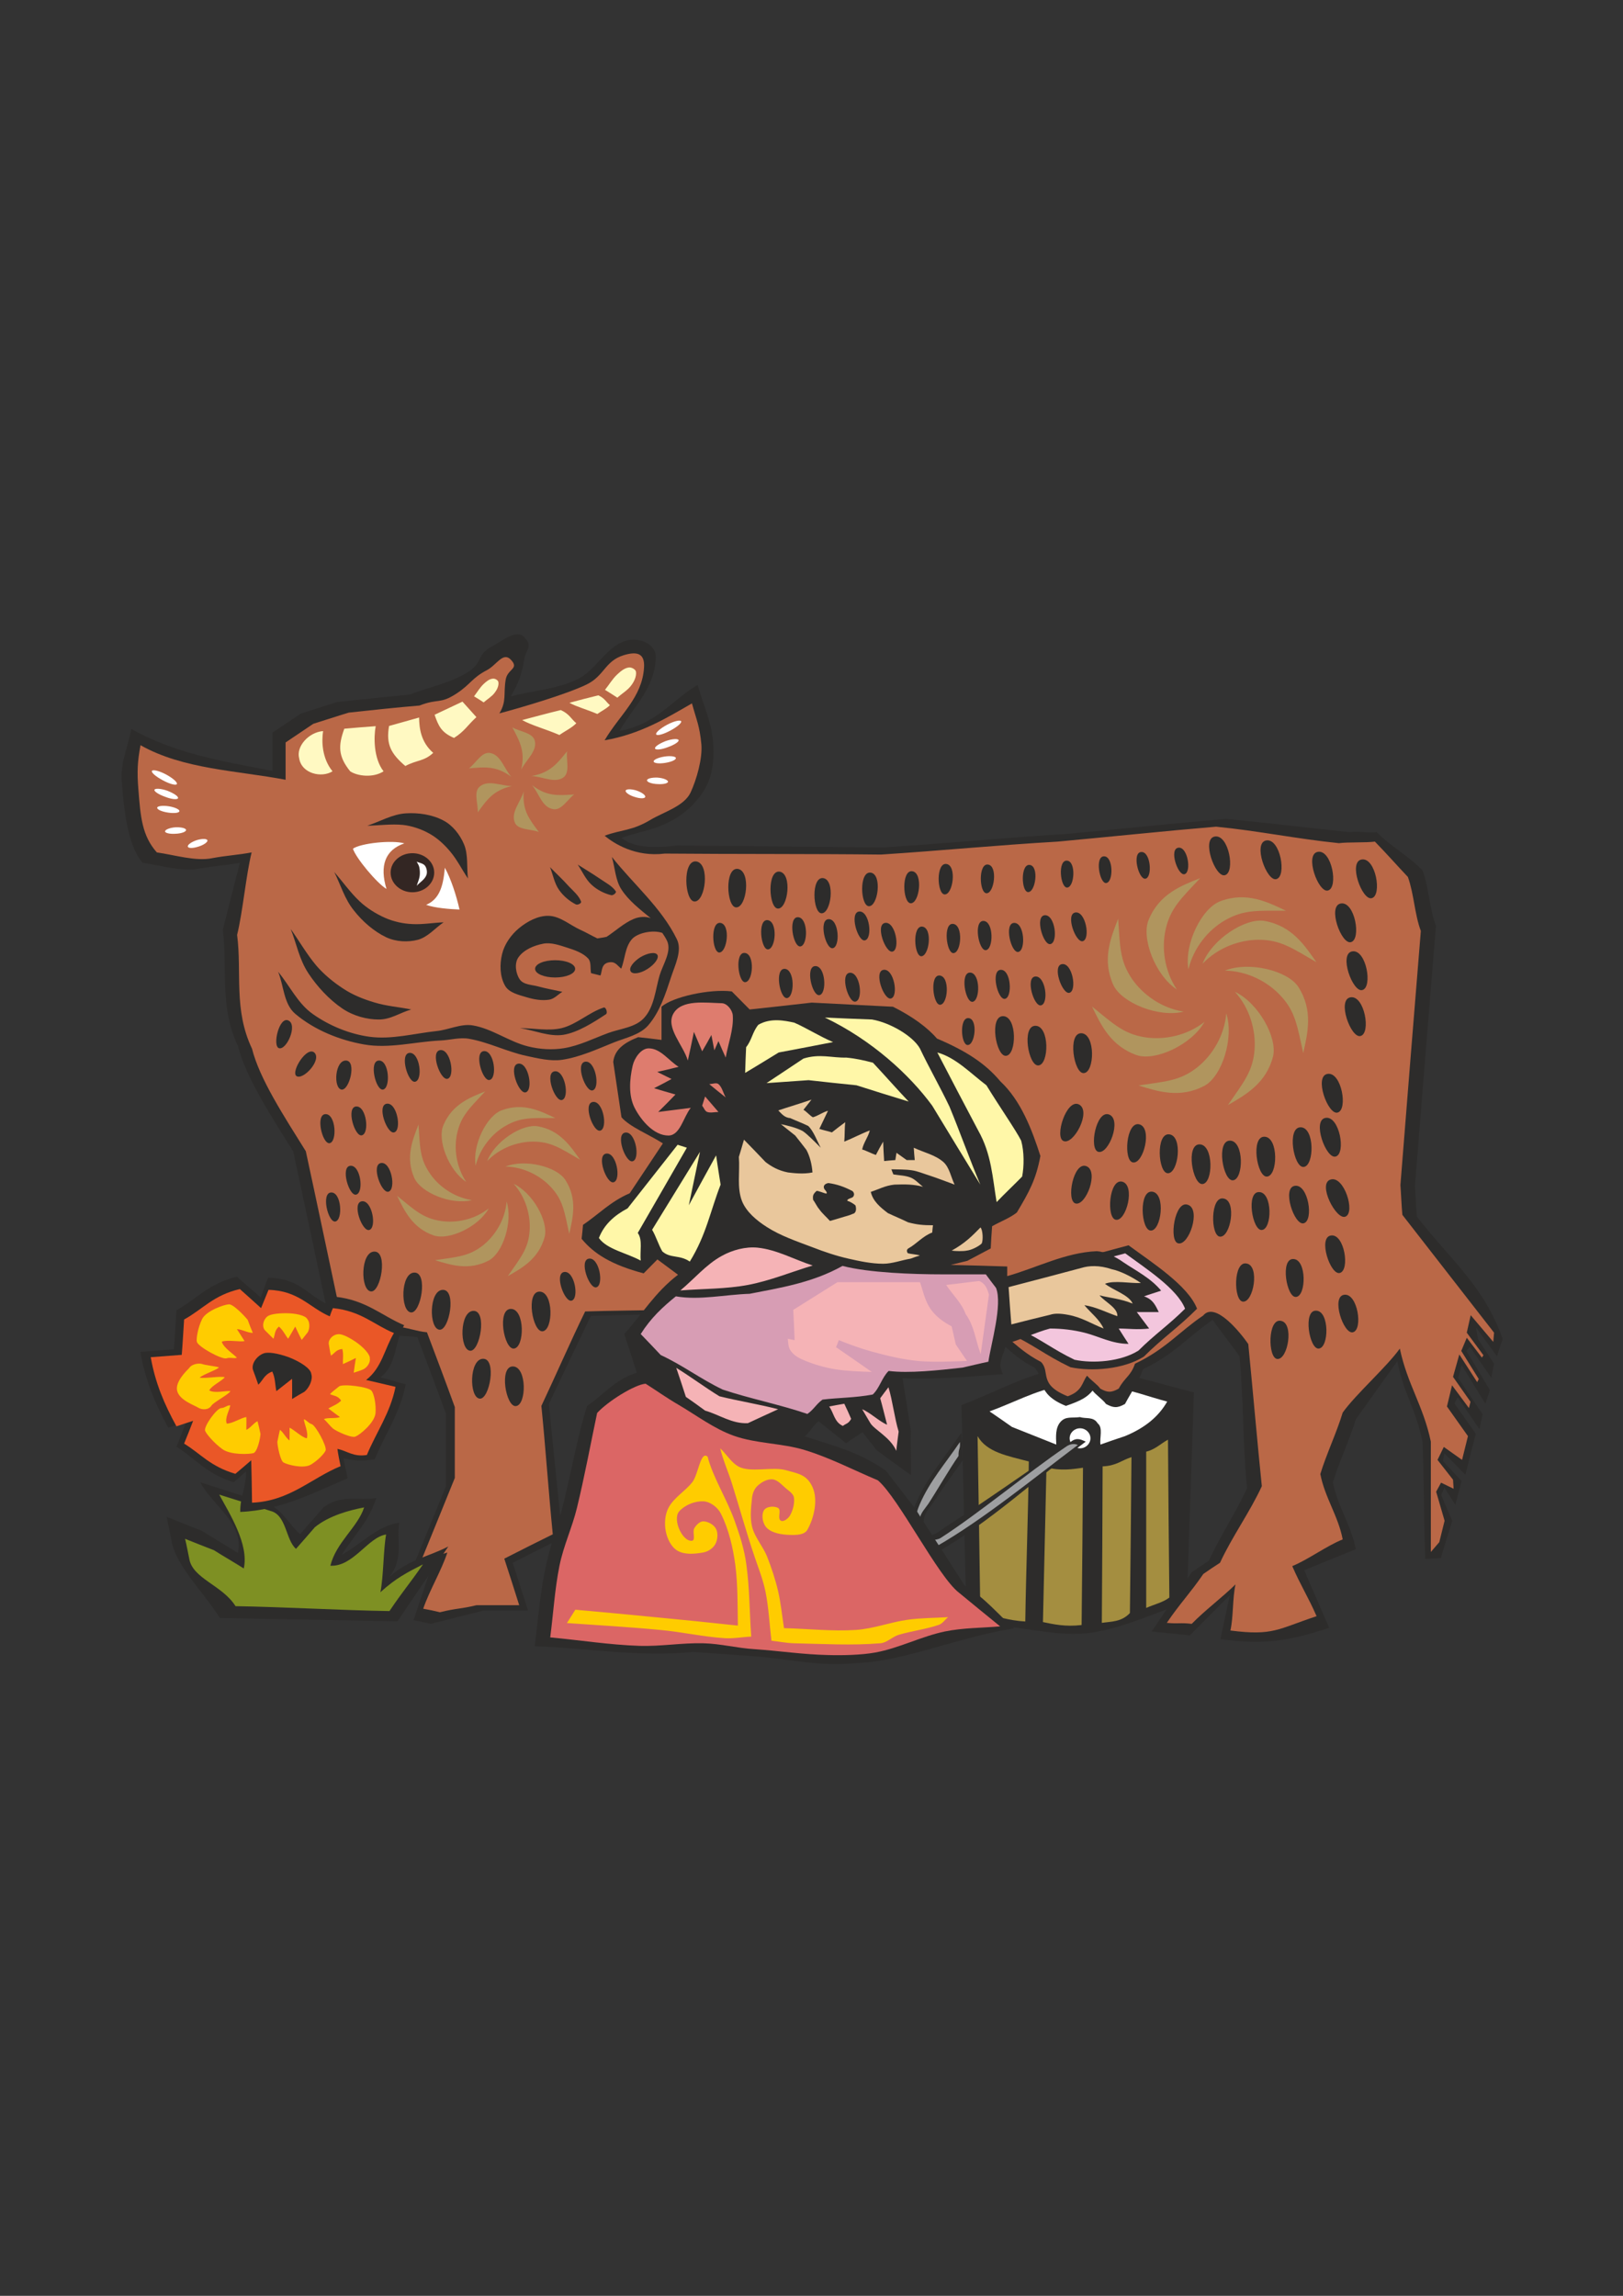 <?xml version="1.0" encoding="utf-8"?>
<!-- Created by UniConvertor 2.0rc4 (https://sk1project.net/) -->
<svg xmlns="http://www.w3.org/2000/svg" height="841.89pt" viewBox="0 0 595.276 841.89" width="595.276pt" version="1.1" xmlns:xlink="http://www.w3.org/1999/xlink" id="7eb62f80-f610-11ea-b871-dcc15c148e23">

<rect x="0" y="0" width="595.276" height="841.89" fill="#333333" stroke="none"/>

<g>
	<g>
		<path style="fill:#2d2c2b;" d="M 352.646,515.265 C 364.238,510.873 375.326,504.609 387.422,502.089 394.262,500.649 401.606,502.233 408.518,503.385 418.454,505.041 428.102,508.209 437.894,510.585 437.03,536.217 436.166,561.921 435.302,587.625 423.638,591.297 412.406,596.913 400.31,598.713 391.31,600.009 381.95,598.137 372.95,596.913 366.686,596.121 360.566,593.961 354.446,592.521 353.798,566.745 353.222,540.969 352.646,515.265 L 352.646,515.265 Z" />
		<path style="fill:#ffffff;" d="M 362.942,517.569 C 371.51,514.473 379.718,509.937 388.718,508.281 395.054,507.129 401.822,507.921 408.302,508.785 414.998,509.721 421.478,512.241 428.102,513.969 425.006,519.369 420.11,523.545 412.622,526.641 409.598,527.649 406.574,528.657 403.622,529.737 403.262,527.145 404.63,523.545 402.614,521.961 401.03,519.369 398.294,520.377 396.134,519.657 393.11,520.089 390.878,519.225 388.934,521.457 387.062,523.617 387.278,526.785 387.422,529.737 381.95,527.577 376.55,525.417 371.15,523.257 368.414,521.313 365.678,519.441 362.942,517.569 L 362.942,517.569 Z M 396.134,523.761 C 394.046,523.761 392.318,525.417 392.318,527.433 392.318,529.449 394.046,531.105 396.134,531.105 398.222,531.105 399.95,529.449 399.95,527.433 399.95,525.417 398.222,523.761 396.134,523.761 L 396.134,523.761 Z" />
		<path style="fill:#a48e40;" d="M 428.39,527.937 C 428.534,547.233 428.678,566.529 428.894,585.825 426.59,587.625 423.278,588.345 420.398,589.641 420.398,570.489 420.398,551.409 420.398,532.329 423.71,531.537 425.726,529.377 428.39,527.937 L 428.39,527.937 Z M 414.998,534.345 C 414.854,553.353 414.638,572.433 414.422,591.513 411.326,594.825 407.51,594.609 404.126,595.113 404.27,575.961 404.342,556.809 404.414,537.729 409.526,537.513 411.47,535.425 414.998,534.345 L 414.998,534.345 Z M 397.214,538.233 C 397.07,557.457 396.926,576.681 396.71,595.905 390.734,596.625 386.342,595.617 382.526,594.825 382.958,575.889 383.39,556.953 383.822,538.017 388.718,539.529 393.614,538.737 397.214,538.233 L 397.214,538.233 Z M 377.342,535.929 C 377.126,555.009 376.334,575.457 376.046,594.609 370.142,594.321 364.742,592.521 359.558,591.225 359.27,569.697 358.91,548.169 358.55,526.641 361.934,532.545 369.35,533.841 377.342,535.929 L 377.342,535.929 Z" />
	</g>
	<g>
		<path style="fill:#2d2c2b;" d="M 187.334,255.345 C 195.47,253.257 204.254,252.753 211.814,249.081 218.51,245.841 222.254,237.273 229.31,235.041 234.278,233.457 240.83,236.049 240.542,241.305 239.894,252.681 233.054,258.153 227.222,268.017 240.614,265.713 246.302,256.785 255.878,251.169 257.75,257.937 260.846,264.489 261.494,271.473 261.998,276.801 261.71,282.705 259.406,287.601 256.958,292.785 252.494,297.321 247.526,300.273 240.542,304.449 234.422,304.881 227.942,307.257 231.398,310.065 237.014,311.433 248.246,310.065 273.662,310.281 298.358,310.497 323.774,310.785 346.598,309.345 367.334,307.257 390.23,305.889 408.59,304.233 431.27,301.857 449.702,300.273 465.542,301.857 479.294,303.513 495.206,305.169 498.23,304.665 501.902,305.601 504.998,305.169 509.894,310.281 516.878,314.025 521.774,319.209 524.078,325.473 524.294,333.177 526.67,339.513 524.078,371.265 521.486,403.089 518.966,434.913 519.182,437.721 519.398,443.337 519.686,446.145 532.214,462.273 544.166,471.345 551.15,491.001 550.43,493.089 549.71,495.177 549.062,497.337 546.47,493.809 543.878,490.281 541.358,486.753 541.574,488.121 541.79,489.561 542.078,491.001 544.022,494.025 545.966,497.049 547.982,500.073 547.622,501.801 547.262,503.529 546.974,505.257 544.31,501.441 541.718,497.625 539.126,493.881 538.694,494.385 538.262,494.889 537.83,495.393 540.71,500.145 543.59,504.969 546.47,509.793 545.894,511.449 545.318,513.105 544.814,514.761 541.862,510.009 538.982,505.257 536.102,500.577 535.67,502.089 535.238,503.673 534.806,505.257 537.758,509.721 540.782,514.185 543.806,518.649 543.374,520.449 543.014,522.249 542.654,524.121 539.99,520.233 537.326,516.345 534.662,512.457 534.23,513.177 533.798,513.897 533.438,514.617 536.03,518.289 538.622,522.033 541.286,525.777 539.99,530.745 538.694,535.785 537.47,540.825 534.878,538.161 532.286,535.569 529.766,532.977 529.55,533.913 529.406,534.849 529.262,535.785 531.494,538.233 533.798,540.681 536.102,543.129 535.31,546.009 534.518,548.889 533.798,551.841 532.43,549.681 531.062,547.593 529.766,545.505 529.334,546.441 528.974,547.377 528.614,548.313 529.91,551.409 531.278,554.505 532.646,557.673 531.206,562.209 529.838,566.745 528.47,571.353 526.526,571.425 524.654,571.569 522.782,571.713 522.206,561.129 522.278,539.457 521.774,528.873 518.894,515.265 515.366,512.745 512.486,499.209 507.518,506.121 502.19,513.537 497.294,520.449 495.062,527.793 491.102,536.217 488.87,543.561 490.598,552.417 495.566,559.257 497.294,568.113 491.318,570.489 484.262,573.369 478.358,575.817 481.382,582.801 484.406,589.857 487.502,596.913 472.814,601.809 463.67,603.177 447.614,601.089 448.766,595.689 449.918,590.289 451.07,584.961 446.174,589.857 441.278,594.753 436.382,599.721 431.702,599.217 427.022,598.713 422.414,598.281 427.31,591.009 432.206,583.737 437.102,576.537 439.19,575.097 441.278,573.729 443.366,572.361 448.046,562.281 452.726,555.729 457.406,545.721 455.75,530.025 456.182,512.961 454.598,497.337 452.006,493.593 447.326,487.689 444.806,484.017 436.094,489.849 430.694,496.689 419.246,502.089 417.59,506.769 414.926,510.513 412.622,514.833 409.742,516.489 408.302,516.273 405.638,514.833 404.702,513.393 401.678,511.305 400.742,509.937 398.798,512.313 396.638,513.609 390.95,515.553 379.79,511.089 383.102,505.257 379.43,501.513 373.886,498.633 372.23,496.833 367.838,493.089 325.862,489.345 283.886,485.601 241.91,481.857 233.486,482.073 225.062,482.289 216.71,482.577 211.526,493.305 206.414,504.033 201.302,514.833 202.958,531.177 204.614,547.521 206.27,563.937 200.15,566.961 194.102,569.985 188.054,573.081 189.926,578.913 191.798,584.745 193.67,590.577 188.27,590.577 182.942,590.577 177.542,590.577 171.062,592.161 164.51,593.817 157.958,595.473 155.87,594.969 153.782,594.537 151.694,594.105 154.07,587.049 156.374,580.065 158.678,573.081 156.158,573.945 153.566,574.881 150.974,575.817 155.222,565.521 159.398,555.225 163.574,545.001 163.574,536.073 163.574,527.217 163.574,518.361 160.118,509.001 156.59,499.641 153.062,490.281 149.39,489.993 145.646,489.777 141.902,489.561 134.486,485.817 126.998,482.073 119.51,478.401 115.55,459.681 111.59,440.961 107.558,422.241 99.206,408.921 90.134,394.953 87.326,383.721 80.342,368.961 83.582,355.209 81.71,340.953 83.798,332.745 85.886,324.537 87.974,316.401 82.862,317.337 78.398,317.553 73.286,318.489 67.022,319.857 59.102,317.337 52.334,316.401 46.718,310.065 45.422,296.529 44.63,286.233 44.126,279.825 47.006,273.561 48.158,267.297 64.214,276.369 81.71,279.177 99.926,282.705 99.926,278.025 99.926,273.345 99.926,268.665 103.454,266.289 106.91,263.985 110.366,261.681 114.83,260.241 119.294,258.801 123.686,257.433 132.542,256.497 141.398,255.561 150.254,254.697 157.526,251.889 165.518,250.449 171.926,246.273 177.182,242.817 174.806,240.009 180.35,237.129 184.022,235.185 189.278,230.577 192.23,233.601 195.686,237.129 192.878,237.849 192.23,242.025 191.366,247.353 190.142,250.665 187.334,255.345 L 187.334,255.345 Z M 506.654,388.617 C 508.166,399.849 510.902,411.009 511.118,422.241 511.262,432.465 509.174,442.689 508.166,452.913 507.734,457.233 507.158,461.553 506.654,465.873 504.638,457.089 501.686,448.449 500.678,439.593 499.742,431.385 499.742,422.961 500.678,414.897 501.686,405.969 504.638,397.401 506.654,388.617 L 506.654,388.617 Z" />
		<path style="fill:#ba6847;" d="M 183.158,261.609 C 191.006,259.521 207.71,254.625 215.126,251.025 221.678,247.857 221.822,242.457 228.662,240.297 233.558,238.785 236.51,239.505 236.222,244.689 235.574,255.777 227.438,261.897 221.75,271.473 234.782,269.241 244.43,263.337 253.79,257.937 255.59,264.489 256.598,266.145 257.246,272.985 257.678,278.169 255.518,285.801 253.286,290.625 250.91,295.665 243.422,297.753 238.598,300.633 231.758,304.737 228.014,304.161 221.75,306.465 225.062,309.201 232.91,314.385 243.854,313.017 268.694,313.233 298.286,313.089 323.126,313.377 345.374,311.937 365.606,309.921 387.998,308.625 405.926,306.969 428.03,304.665 446.03,303.153 461.51,304.665 475.55,307.617 491.102,309.201 494.054,308.769 501.254,309.057 504.278,308.625 509.102,313.593 511.622,316.545 516.374,321.585 518.606,327.705 518.822,335.265 521.126,341.385 518.606,372.417 516.086,403.449 513.638,434.553 513.854,437.289 514.07,442.761 514.358,445.497 L 547.982,488.697 547.694,492.081 539.414,482.289 537.974,488.697 544.094,496.977 543.518,497.841 537.974,490.569 535.958,495.393 542.366,505.689 541.79,506.841 535.238,496.689 532.934,504.897 539.342,514.041 538.766,516.345 532.574,507.993 530.702,515.769 538.406,526.641 536.246,535.353 529.55,530.601 527.246,535.353 532.934,542.625 533.15,545.937 528.542,543.705 526.742,547.017 529.838,557.673 527.894,565.521 524.798,569.121 524.798,528.657 C 521.99,515.337 516.23,507.777 513.422,494.529 508.598,501.297 497.294,511.233 492.47,518.001 490.31,525.201 486.422,533.409 484.262,540.537 485.918,549.177 490.814,555.873 492.47,564.513 486.638,566.817 479.798,571.929 473.966,574.305 476.918,581.145 479.87,585.753 482.894,592.665 468.566,597.417 466.982,599.937 451.286,597.921 452.438,592.665 452.006,586.185 453.158,581.001 448.334,585.753 441.854,590.577 437.102,595.473 432.566,594.969 432.494,595.545 427.958,595.113 432.782,587.985 436.526,584.241 441.35,577.185 443.366,575.745 445.382,574.449 447.47,573.081 452.006,563.289 458.27,554.793 462.806,545.001 461.222,529.665 459.35,508.137 457.838,492.873 455.318,489.201 445.742,476.961 441.278,482.433 432.782,488.121 427.454,494.817 416.294,500.073 414.71,504.681 412.622,504.969 410.318,509.217 407.51,510.801 406.142,510.657 403.55,509.217 402.614,507.777 399.662,505.761 398.726,504.465 396.854,506.769 397.142,510.081 391.598,512.025 380.654,507.633 385.406,503.097 381.806,499.425 376.406,496.617 373.31,493.737 368.99,490.065 328.022,486.393 284.174,484.017 243.206,480.345 234.998,480.561 222.758,480.633 214.622,480.921 209.51,491.361 203.534,505.041 198.566,515.553 200.15,531.537 201.158,546.585 202.742,562.641 196.766,565.593 190.862,568.545 184.958,571.569 186.83,577.257 188.63,582.945 190.43,588.633 185.174,588.633 180.062,588.633 174.806,588.633 168.47,590.145 167.75,589.641 161.342,591.225 159.326,590.721 157.31,590.289 155.222,589.929 157.598,583.017 161.846,576.105 164.078,569.337 161.63,570.129 157.094,571.137 154.574,572.073 158.678,561.993 162.782,551.985 166.814,541.977 166.814,533.265 166.814,524.625 166.814,515.985 163.502,506.841 160.046,497.697 156.59,488.553 152.99,488.265 148.958,486.681 145.358,486.465 138.086,482.865 131.174,480.561 123.83,476.961 119.942,458.673 116.126,440.457 112.166,422.169 104.03,409.137 95.174,395.529 92.438,384.585 85.598,370.185 88.766,356.721 86.966,342.825 88.982,334.833 90.278,320.577 92.294,312.585 87.326,313.521 82.934,313.737 77.966,314.673 71.846,315.969 64.142,313.521 57.518,312.585 52.046,306.393 51.542,299.481 50.75,289.401 50.246,283.137 50.39,279.393 51.542,273.273 67.166,282.129 86.966,282.561 104.75,285.945 104.75,281.409 104.75,276.801 104.75,272.265 108.134,269.961 111.518,267.729 114.902,265.425 119.294,264.057 123.614,262.617 127.934,261.321 136.574,260.385 145.214,259.449 153.854,258.729 160.91,255.993 161.27,258.369 167.534,254.265 172.646,250.881 173.15,248.577 178.55,245.769 182.15,243.897 184.454,238.929 187.334,241.881 190.646,245.337 186.11,245.193 185.462,249.297 184.598,254.481 185.894,257.073 183.158,261.609 L 183.158,261.609 Z M 507.086,372.489 C 509.174,388.329 513.062,404.169 513.35,420.153 513.638,434.625 510.614,449.169 509.174,463.641 508.598,469.689 507.734,475.737 507.086,481.857 504.278,469.473 500.102,457.305 498.662,444.705 497.366,433.113 497.366,421.161 498.662,409.641 500.102,397.041 504.278,384.873 507.086,372.489 L 507.086,372.489 Z" />
		<path style="fill:#2d2c2b;" d="M 401.894,459.897 C 405.854,458.817 409.886,457.737 413.918,456.657 422.63,463.065 435.806,471.489 439.046,479.913 432.422,486.609 426.23,490.785 419.534,497.481 412.118,502.161 400.382,503.025 392.606,501.369 383.03,496.761 379.43,493.305 369.782,488.769 380.51,479.121 391.238,469.401 401.894,459.897 L 401.894,459.897 Z" />
		<path style="fill:#f3c6dd;" d="M 402.182,462.417 C 405.638,461.481 409.166,460.545 412.694,459.609 420.326,465.225 431.774,472.569 434.654,479.913 428.822,485.745 423.422,489.417 417.59,495.249 411.11,499.353 400.886,500.073 394.118,498.633 385.766,494.601 382.598,491.577 374.174,487.617 383.534,479.193 392.894,470.769 402.182,462.417 L 402.182,462.417 Z" />
		<path style="fill:#b0955e;" d="M 435.878,355.425 C 434.294,346.137 440.774,332.961 447.686,330.441 457.262,326.913 464.966,330.801 471.662,333.969 461.438,333.969 456.254,333.465 449.27,337.497 443.222,340.953 437.822,347.433 435.878,355.425 L 435.878,355.425 Z M 431.63,362.841 C 423.71,357.657 418.454,343.905 421.334,337.209 425.294,327.705 433.358,324.753 440.198,322.017 433.214,329.505 429.326,332.961 427.526,340.809 426.014,347.577 427.022,355.929 431.63,362.841 L 431.63,362.841 Z M 434.15,370.977 C 424.934,373.281 411.326,367.737 408.302,361.113 404.126,351.753 407.438,343.833 410.102,336.921 410.822,347.145 410.678,352.329 415.214,359.025 419.174,364.713 425.942,369.681 434.15,370.977 L 434.15,370.977 Z M 441.782,374.721 C 437.174,383.001 423.926,389.193 417.014,386.961 407.294,383.577 403.766,375.729 400.526,369.105 408.518,375.585 412.19,379.185 420.11,380.409 427.022,381.417 435.302,379.833 441.782,374.721 L 441.782,374.721 Z M 449.774,371.625 C 452.654,380.697 448.19,394.593 441.854,398.121 432.782,402.945 424.574,400.209 417.59,398.049 427.742,396.537 432.926,396.321 439.19,391.353 444.59,387.033 449.054,379.905 449.774,371.625 L 449.774,371.625 Z M 452.942,363.705 C 461.51,367.737 468.638,380.481 466.91,387.465 464.318,397.401 456.686,401.577 450.35,405.249 456.182,396.825 459.566,392.793 460.142,384.873 460.646,377.961 458.486,369.825 452.942,363.705 L 452.942,363.705 Z M 449.27,355.929 C 458.054,352.401 472.31,355.929 476.198,361.905 481.742,370.617 479.582,378.969 477.998,386.169 475.766,376.089 475.118,370.905 469.646,365.073 464.966,360.033 457.55,356.073 449.27,355.929 L 449.27,355.929 Z M 441.062,353.409 C 444.446,344.481 456.758,336.489 463.814,337.713 473.894,339.513 478.574,346.785 482.822,352.833 473.894,347.649 469.646,344.625 461.654,344.625 454.814,344.625 446.822,347.361 441.062,353.409 L 441.062,353.409 Z" />
		<path style="fill:#b0955e;" d="M 174.446,427.425 C 173.222,419.865 178.478,409.137 184.094,407.121 191.942,404.241 198.206,407.409 203.678,410.001 195.326,410.001 191.078,409.569 185.39,412.881 180.494,415.689 176.102,420.945 174.446,427.425 L 174.446,427.425 Z M 170.99,433.401 C 164.582,429.225 160.262,418.065 162.638,412.593 165.878,404.889 172.43,402.441 177.974,400.209 172.286,406.329 169.118,409.137 167.678,415.545 166.454,421.017 167.246,427.785 170.99,433.401 L 170.99,433.401 Z M 173.078,440.097 C 165.59,441.969 154.502,437.433 151.982,432.033 148.598,424.401 151.334,417.993 153.494,412.377 154.07,420.729 153.926,424.833 157.67,430.305 160.838,434.985 166.382,439.017 173.078,440.097 L 173.078,440.097 Z M 179.27,443.121 C 175.526,449.889 164.726,454.929 159.11,453.057 151.19,450.321 148.31,443.913 145.646,438.513 152.198,443.841 155.15,446.721 161.63,447.729 167.246,448.593 174.014,447.297 179.27,443.121 L 179.27,443.121 Z M 185.822,440.601 C 188.126,448.017 184.526,459.321 179.342,462.201 171.926,466.089 165.302,463.857 159.542,462.129 167.822,460.905 172.07,460.689 177.182,456.657 181.574,453.129 185.246,447.369 185.822,440.601 L 185.822,440.601 Z M 188.414,434.121 C 195.398,437.433 201.158,447.801 199.79,453.489 197.63,461.625 191.438,465.009 186.254,467.961 191.006,461.121 193.814,457.809 194.246,451.401 194.678,445.785 192.878,439.089 188.414,434.121 L 188.414,434.121 Z M 185.39,427.785 C 192.59,424.905 204.182,427.785 207.35,432.681 211.886,439.737 210.086,446.577 208.79,452.481 206.99,444.201 206.486,440.025 202.022,435.273 198.206,431.169 192.158,427.929 185.39,427.785 L 185.39,427.785 Z M 178.694,425.769 C 181.43,418.569 191.51,412.017 197.27,413.025 205.478,414.465 209.294,420.441 212.75,425.265 205.478,421.017 202.022,418.641 195.47,418.641 189.926,418.641 183.374,420.873 178.694,425.769 L 178.694,425.769 Z" />
		<path style="fill:#ffffff;" d="M 249.83,264.489 C 249.47,263.913 247.238,264.417 244.646,265.785 242.126,267.153 240.326,268.737 240.686,269.313 240.974,269.889 243.278,269.313 245.798,267.945 248.39,266.577 250.118,265.065 249.83,264.489 L 249.83,264.489 Z M 248.894,271.401 C 248.678,270.825 246.59,270.897 244.142,271.761 241.766,272.697 240.038,273.849 240.254,274.497 240.47,275.073 242.558,274.929 244.934,273.993 247.382,273.129 249.11,271.977 248.894,271.401 L 248.894,271.401 Z M 247.886,277.953 C 247.814,277.377 245.942,277.089 243.638,277.449 241.334,277.809 239.606,278.673 239.75,279.249 239.822,279.897 241.766,280.113 243.998,279.753 246.302,279.393 248.03,278.601 247.886,277.953 L 247.886,277.953 Z M 245.006,286.665 C 245.006,286.017 243.278,285.297 241.118,285.153 239.03,285.081 237.302,285.513 237.302,286.161 237.302,286.809 239.03,287.457 241.19,287.529 243.35,287.673 245.006,287.241 245.006,286.665 L 245.006,286.665 Z M 236.654,292.209 C 236.798,291.561 235.286,290.481 233.27,289.833 231.254,289.257 229.598,289.329 229.454,289.977 229.382,290.625 230.894,291.705 232.91,292.281 234.926,292.929 236.582,292.857 236.654,292.209 L 236.654,292.209 Z" />
		<path style="fill:#ffffff;" d="M 55.718,282.705 C 56.078,282.129 58.31,282.633 60.902,284.001 63.422,285.369 65.222,286.953 64.862,287.529 64.574,288.105 62.27,287.529 59.75,286.161 57.158,284.793 55.43,283.281 55.718,282.705 L 55.718,282.705 Z M 56.654,289.617 C 56.87,289.041 58.958,289.113 61.406,289.977 63.782,290.913 65.51,292.065 65.294,292.713 65.078,293.289 62.99,293.145 60.614,292.209 58.166,291.345 56.438,290.193 56.654,289.617 L 56.654,289.617 Z M 57.662,296.169 C 57.734,295.593 59.606,295.305 61.91,295.665 64.214,296.025 65.942,296.889 65.798,297.465 65.726,298.113 63.782,298.329 61.55,297.969 59.246,297.609 57.518,296.817 57.662,296.169 L 57.662,296.169 Z M 60.542,304.881 C 60.542,304.233 62.27,303.513 64.43,303.369 66.518,303.297 68.246,303.729 68.246,304.377 68.246,305.025 66.518,305.673 64.358,305.745 62.198,305.889 60.542,305.457 60.542,304.881 L 60.542,304.881 Z M 68.894,310.425 C 68.75,309.777 70.262,308.697 72.278,308.049 74.294,307.473 75.95,307.545 76.094,308.193 76.166,308.841 74.654,309.921 72.638,310.497 70.622,311.145 68.966,311.073 68.894,310.425 L 68.894,310.425 Z" />
		<path style="fill:#fff9c2;" d="M 118.502,268.089 C 117.926,271.905 118.07,278.025 121.958,282.849 117.926,285.369 110.582,283.713 109.718,278.025 108.566,273.777 113.174,268.521 118.502,268.089 L 118.502,268.089 Z M 137.798,266.289 C 137.078,270.033 136.934,278.025 140.678,282.849 136.79,285.369 131.03,284.577 128.438,282.849 124.046,277.377 123.974,273.561 126.278,267.225 130.166,266.865 133.91,266.577 137.798,266.289 L 137.798,266.289 Z M 153.71,263.121 C 153.782,266.937 154.286,272.049 158.894,276.081 155.51,279.249 152.774,278.673 148.67,280.905 143.342,276.369 141.542,272.913 142.694,266.217 146.438,265.137 150.038,264.201 153.71,263.121 L 153.71,263.121 Z M 169.622,257.289 C 171.278,259.161 173.006,261.033 174.734,262.977 171.35,266.073 170.486,268.089 166.526,270.609 161.99,268.665 160.838,266.361 159.398,262.113 162.854,260.457 166.238,258.873 169.622,257.289 L 169.622,257.289 Z M 173.87,255.345 C 175.022,256.065 176.246,256.785 177.398,257.577 178.694,256.425 180.422,255.417 181.43,254.049 182.222,253.041 183.014,251.529 182.798,250.161 182.726,249.441 181.574,248.793 180.854,248.865 179.486,248.937 178.334,249.945 177.398,250.809 176.03,252.105 175.022,253.833 173.87,255.345 L 173.87,255.345 Z M 191.51,264.057 C 196.19,262.833 200.87,261.537 205.694,260.385 208.862,261.825 209.438,263.625 211.382,265.209 209.726,266.937 207.206,268.089 205.19,269.529 199.79,267.225 195.182,266.073 191.51,264.057 L 191.51,264.057 Z M 208.862,257.721 C 212.318,256.785 215.846,255.849 219.446,254.985 221.822,256.065 222.254,257.361 223.694,258.585 222.47,259.881 220.598,260.745 219.086,261.825 215.054,260.097 211.598,259.233 208.862,257.721 L 208.862,257.721 Z M 221.894,252.969 C 223.406,253.905 224.918,254.841 226.43,255.849 228.086,254.337 230.246,253.113 231.542,251.313 232.478,250.089 233.486,248.145 233.27,246.417 233.198,245.481 231.686,244.689 230.75,244.761 229.094,244.905 227.582,246.201 226.43,247.281 224.63,248.937 223.406,251.097 221.894,252.969 L 221.894,252.969 Z" />
		<path style="fill:#b0955e;" d="M 207.998,275.505 C 204.326,280.041 201.734,283.425 194.894,284.577 198.782,284.721 203.39,287.313 206.558,285.153 209.222,283.353 207.566,278.673 207.998,275.505 L 207.998,275.505 Z M 187.91,266.721 C 190.646,271.905 192.734,275.577 191.15,282.273 192.806,278.817 196.982,275.577 196.19,271.833 195.614,268.665 190.718,268.377 187.91,266.721 L 187.91,266.721 Z M 171.998,281.769 C 177.758,281.265 182.006,280.761 187.55,284.865 184.958,281.985 183.662,276.873 179.918,276.153 176.75,275.433 174.59,279.825 171.998,281.769 L 171.998,281.769 Z M 175.238,297.897 C 178.622,293.217 180.998,289.761 187.766,288.249 183.878,288.249 179.27,285.873 176.102,288.321 173.51,290.193 175.382,294.657 175.238,297.897 L 175.238,297.897 Z M 197.63,305.097 C 194.174,300.417 191.51,297.249 192.086,290.193 191.006,294.009 187.334,297.753 188.774,301.497 189.782,304.449 194.75,303.945 197.63,305.097 L 197.63,305.097 Z M 210.59,291.345 C 204.686,291.705 200.582,292.137 195.11,287.889 197.63,290.769 198.782,295.953 202.67,296.673 205.766,297.537 208.142,293.145 210.59,291.345 L 210.59,291.345 Z" />
		<path style="fill:#332623;" d="M 151.262,312.873 C 146.87,312.873 143.27,316.041 143.27,320.001 143.27,323.961 146.87,327.201 151.262,327.201 155.654,327.201 159.254,323.961 159.254,320.001 159.254,316.041 155.654,312.873 151.262,312.873 L 151.262,312.873 Z" />
		<path style="fill:#2d2c2b;" d="M 134.702,302.793 C 139.382,301.281 143.918,298.545 148.886,298.257 153.422,297.969 158.462,298.689 162.566,300.849 165.95,302.577 168.686,306.033 170.198,309.633 171.782,313.449 171.134,317.985 171.638,322.161 169.406,318.849 167.606,315.177 165.086,312.225 162.926,309.633 160.334,307.257 157.454,305.673 154.502,304.017 151.046,302.865 147.806,302.505 143.486,302.073 139.022,302.721 134.702,302.793 L 134.702,302.793 Z" />
		<path style="fill:#2d2c2b;" d="M 122.606,319.785 C 124.91,324.393 126.422,329.793 129.878,333.969 132.974,337.929 137.222,341.601 141.614,343.689 145.286,345.417 149.678,345.561 153.278,344.625 156.95,343.617 159.614,340.305 162.71,338.217 158.894,338.361 155.078,339.081 151.19,338.865 147.95,338.721 144.422,338.001 141.182,336.561 137.942,335.121 134.558,333.033 131.894,330.513 128.51,327.345 125.63,323.241 122.606,319.785 L 122.606,319.785 Z" />
		<path style="fill:#2d2c2b;" d="M 106.622,340.665 C 108.782,346.065 109.718,351.825 113.174,357.009 116.27,361.689 120.662,366.513 125.558,369.825 129.59,372.561 134.558,373.857 138.806,373.857 143.27,373.929 146.726,371.337 150.83,370.185 146.294,369.249 141.686,368.961 137.294,367.593 133.406,366.441 129.374,364.857 125.918,362.553 122.246,360.177 118.718,357.225 116.054,354.129 112.526,349.953 109.79,345.129 106.622,340.665 L 106.622,340.665 Z M 242.918,342.105 C 239.39,340.881 233.846,342.105 231.83,344.337 229.238,347.217 229.238,351.609 227.87,355.209 226.862,354.489 226.07,353.193 224.774,352.905 223.766,352.689 222.326,352.977 221.606,353.769 220.67,354.777 220.742,356.361 220.238,357.729 219.086,357.441 217.934,357.153 216.782,356.865 216.422,355.065 216.926,352.761 215.702,351.465 213.83,349.449 210.734,348.369 207.998,347.505 205.262,346.641 202.094,345.489 199.214,346.065 195.83,346.713 192.014,348.297 190.07,351.177 188.63,353.337 189.134,357.009 190.646,359.169 192.014,361.185 195.254,361.113 197.486,361.761 200.366,362.553 203.39,363.057 206.27,363.705 204.686,364.641 203.318,366.297 201.446,366.585 198.782,367.017 195.83,366.513 193.238,365.721 190.358,364.857 186.686,364.065 185.246,361.473 183.302,358.089 183.23,353.553 184.166,349.809 185.03,346.209 187.478,342.753 190.358,340.377 193.31,337.929 197.27,335.769 201.158,335.841 205.406,335.913 209.006,339.225 212.822,340.953 214.91,341.889 216.998,343.113 219.086,344.121 220.238,343.977 221.39,343.761 222.47,343.545 225.782,341.385 228.806,338.505 232.406,336.993 234.422,336.129 236.87,335.985 238.67,336.705 234.782,333.537 230.534,330.225 227.942,326.193 225.71,322.809 225.566,318.201 224.414,314.241 232.334,324.249 242.63,332.889 248.246,344.409 250.334,348.585 247.526,353.985 246.086,358.449 244.07,364.569 241.982,371.121 237.734,376.017 234.638,379.545 229.454,380.553 225.134,382.281 219.014,384.729 212.822,387.609 206.27,388.617 201.95,389.265 197.27,388.113 192.95,387.177 185.894,385.665 179.126,382.137 171.926,380.913 168.542,380.337 165.014,381.417 161.486,381.561 152.27,381.993 142.694,384.657 133.478,383.001 124.478,381.417 115.262,377.673 108.278,371.769 104.03,368.169 104.102,361.473 102.014,356.361 106.262,361.473 109.214,367.953 114.614,371.769 120.662,376.089 128.15,379.185 135.566,380.193 143.702,381.273 151.982,378.969 160.046,378.105 164.51,377.673 169.046,375.297 173.366,376.017 180.422,377.169 186.686,381.993 193.67,383.721 197.99,384.801 202.598,385.089 206.918,384.369 212.534,383.433 217.79,380.769 223.046,378.825 227.51,377.169 233.126,376.809 236.294,373.209 239.966,369.177 240.398,362.913 241.91,357.729 243.134,353.625 246.374,349.017 244.718,345.129 244.214,344.049 243.422,342.825 242.918,342.105 L 242.918,342.105 Z M 221.462,369.465 C 216.062,371.193 211.526,375.657 205.982,377.025 201.158,378.177 195.83,377.025 190.718,377.025 196.046,377.817 201.374,380.265 206.63,379.473 211.958,378.609 217.79,374.865 222.254,371.913 222.974,371.481 222.254,369.249 221.462,369.465 L 221.462,369.465 Z M 211.886,317.049 C 213.542,319.497 214.766,322.449 216.998,324.465 218.942,326.265 221.534,327.633 224.198,328.281 224.846,328.425 226.214,327.417 225.854,326.841 224.558,324.897 222.11,323.673 220.238,322.377 217.502,320.505 214.622,318.777 211.886,317.049 L 211.886,317.049 Z M 201.734,317.985 C 202.814,320.721 203.318,323.889 205.046,326.337 206.558,328.497 208.79,330.441 211.238,331.665 211.886,331.953 213.398,331.233 213.11,330.585 212.318,328.425 210.23,326.697 208.646,325.041 206.414,322.521 203.966,320.289 201.734,317.985 L 201.734,317.985 Z" />
		<path style="fill:#ffffff;" d="M 148.31,309.273 C 143.774,307.977 132.326,309.201 129.446,311.217 130.526,314.673 138.374,324.033 141.758,325.977 139.166,317.481 141.254,311.649 148.31,309.273 L 148.31,309.273 Z" />
		<path style="fill:#ffffff;" d="M 152.846,315.969 C 153.854,316.473 155.222,316.545 155.942,317.553 156.518,318.417 156.806,319.929 156.374,320.937 155.726,322.593 154.07,323.457 152.846,324.825 153.206,323.601 153.782,322.377 153.926,321.225 154.07,320.217 153.998,318.993 153.782,317.985 153.638,317.265 153.134,316.617 152.846,315.969 L 152.846,315.969 Z" />
		<path style="fill:#ffffff;" d="M 163.142,318.201 C 165.374,322.161 167.39,328.425 168.542,333.537 164.942,333.393 159.398,332.961 156.302,331.809 160.838,329.865 162.566,325.617 163.142,318.201 L 163.142,318.201 Z" />
		<path style="fill:#2d2c2b;" d="M 203.606,352.113 C 199.574,352.113 196.262,353.481 196.262,355.281 196.262,357.081 199.574,358.449 203.606,358.449 207.638,358.449 210.95,357.081 210.95,355.281 210.95,353.481 207.638,352.113 203.606,352.113 L 203.606,352.113 Z M 234.854,351.033 C 232.19,352.761 230.534,354.993 231.326,356.217 232.046,357.441 234.854,357.009 237.446,355.353 240.182,353.625 241.766,351.321 241.118,350.169 240.398,348.945 237.518,349.449 234.854,351.033 L 234.854,351.033 Z" />
		<path style="fill:#2d2c2b;" d="M 499.454,315.177 C 494.342,315.969 499.598,330.369 503.126,329.361 507.014,328.353 504.566,314.385 499.454,315.177 L 499.454,315.177 Z M 483.398,312.369 C 478.286,313.161 483.542,327.561 487.07,326.553 490.958,325.545 488.51,311.577 483.398,312.369 L 483.398,312.369 Z M 464.462,308.193 C 459.35,308.985 464.606,323.385 468.134,322.377 472.022,321.369 469.574,307.401 464.462,308.193 L 464.462,308.193 Z M 445.598,306.753 C 440.486,307.545 445.742,321.945 449.27,320.937 453.158,319.929 450.71,305.961 445.598,306.753 L 445.598,306.753 Z M 491.822,331.305 C 486.71,332.097 491.966,346.497 495.494,345.489 499.382,344.481 496.934,330.513 491.822,331.305 L 491.822,331.305 Z M 495.998,348.873 C 490.886,349.665 496.142,364.065 499.67,363.057 503.558,362.049 501.11,348.081 495.998,348.873 L 495.998,348.873 Z M 394.406,334.617 C 390.662,335.193 394.55,345.849 397.142,345.129 400.022,344.337 398.222,334.041 394.406,334.617 L 394.406,334.617 Z M 389.51,353.553 C 385.766,354.129 389.654,364.785 392.246,364.065 395.126,363.273 393.326,352.977 389.51,353.553 L 389.51,353.553 Z M 383.174,335.625 C 379.43,335.985 382.67,346.785 385.262,346.209 388.214,345.561 386.99,335.337 383.174,335.625 L 383.174,335.625 Z M 379.718,358.089 C 375.974,358.449 379.214,369.249 381.806,368.673 384.758,368.025 383.534,357.801 379.718,358.089 L 379.718,358.089 Z M 371.942,338.433 C 368.198,338.577 370.79,349.449 373.454,349.089 376.334,348.585 375.758,338.289 371.942,338.433 L 371.942,338.433 Z M 367.046,355.641 C 363.302,355.785 365.894,366.657 368.558,366.297 371.438,365.793 370.862,355.497 367.046,355.641 L 367.046,355.641 Z M 360.71,337.713 C 356.966,337.641 358.91,348.657 361.574,348.441 364.454,348.081 364.526,337.857 360.71,337.713 L 360.71,337.713 Z M 355.814,356.649 C 352.07,356.577 354.014,367.593 356.678,367.377 359.558,367.017 359.63,356.793 355.814,356.649 L 355.814,356.649 Z M 349.55,338.793 C 345.806,338.433 347.102,349.593 349.694,349.521 352.646,349.377 353.366,339.153 349.55,338.793 L 349.55,338.793 Z M 344.654,357.729 C 340.91,357.369 342.206,368.529 344.798,368.457 347.75,368.313 348.47,358.089 344.654,357.729 L 344.654,357.729 Z M 338.318,339.801 C 334.574,339.297 335.222,350.529 337.886,350.673 340.838,350.601 342.134,340.377 338.318,339.801 L 338.318,339.801 Z M 495.35,365.721 C 490.238,366.513 495.494,380.913 499.022,379.905 502.91,378.897 500.462,364.929 495.35,365.721 L 495.35,365.721 Z M 488.078,432.537 C 483.038,433.905 490.094,447.585 493.478,446.145 497.222,444.633 492.974,431.097 488.078,432.537 L 488.078,432.537 Z M 474.974,434.841 C 470.006,435.417 474.686,449.457 478.142,448.593 481.958,447.657 479.87,434.193 474.974,434.841 L 474.974,434.841 Z M 488.222,453.057 C 483.254,453.633 487.934,467.673 491.39,466.809 495.206,465.873 493.118,452.409 488.222,453.057 L 488.222,453.057 Z M 432.206,310.857 C 428.678,311.289 431.99,321.153 434.438,320.577 437.102,319.857 435.662,310.425 432.206,310.857 L 432.206,310.857 Z M 418.598,312.441 C 415.07,312.585 417.59,322.593 420.11,322.233 422.774,321.729 422.054,312.225 418.598,312.441 L 418.598,312.441 Z M 404.99,314.025 C 401.462,313.881 403.262,324.033 405.71,323.817 408.446,323.529 408.374,314.097 404.99,314.025 L 404.99,314.025 Z M 391.382,315.609 C 387.854,315.249 388.862,325.545 391.382,325.473 394.118,325.401 394.766,315.897 391.382,315.609 L 391.382,315.609 Z M 334.646,319.497 C 330.542,318.849 331.046,331.089 333.998,331.233 337.238,331.377 338.678,320.145 334.646,319.497 L 334.646,319.497 Z M 347.174,316.833 C 343.214,316.185 343.646,327.849 346.454,327.993 349.55,328.137 350.99,317.481 347.174,316.833 L 347.174,316.833 Z M 362.438,317.049 C 358.766,316.401 359.126,327.417 361.79,327.561 364.67,327.705 366.038,317.625 362.438,317.049 L 362.438,317.049 Z M 377.774,317.193 C 374.246,316.545 374.534,326.985 377.054,327.129 379.79,327.273 381.158,317.769 377.774,317.193 L 377.774,317.193 Z M 493.046,474.801 C 488.078,475.377 492.758,489.417 496.214,488.553 500.03,487.617 497.942,474.153 493.046,474.801 L 493.046,474.801 Z M 461.87,437.145 C 456.902,436.857 459.35,451.401 462.806,451.041 466.622,450.753 466.766,437.289 461.87,437.145 L 461.87,437.145 Z M 474.398,461.697 C 469.43,461.409 471.878,475.953 475.334,475.593 479.15,475.305 479.294,461.841 474.398,461.697 L 474.398,461.697 Z M 482.75,480.633 C 477.782,480.345 480.23,494.889 483.686,494.529 487.502,494.241 487.646,480.777 482.75,480.633 L 482.75,480.633 Z M 448.838,439.521 C 443.87,438.369 443.942,453.273 447.47,453.489 451.358,453.777 453.662,440.385 448.838,439.521 L 448.838,439.521 Z M 457.262,463.353 C 452.294,462.201 452.366,477.105 455.894,477.321 459.782,477.609 462.086,464.217 457.262,463.353 L 457.262,463.353 Z M 469.862,484.377 C 464.894,483.225 464.966,498.129 468.494,498.345 472.382,498.633 474.686,485.241 469.862,484.377 L 469.862,484.377 Z M 435.734,441.825 C 430.838,439.881 428.606,455.217 432.134,455.937 436.094,456.873 440.558,443.481 435.734,441.825 L 435.734,441.825 Z M 486.926,393.801 C 481.814,394.593 487.07,408.993 490.598,407.985 494.486,406.977 492.038,393.009 486.926,393.801 L 486.926,393.801 Z M 486.206,409.929 C 481.094,410.721 486.35,425.121 489.878,424.113 493.766,423.105 491.318,409.137 486.206,409.929 L 486.206,409.929 Z M 477.062,413.385 C 471.878,413.313 474.47,428.289 478.142,427.929 482.102,427.569 482.246,413.457 477.062,413.385 L 477.062,413.385 Z M 451.142,418.281 C 445.958,418.209 448.55,433.185 452.222,432.825 456.182,432.465 456.326,418.353 451.142,418.281 L 451.142,418.281 Z M 379.79,376.161 C 374.606,376.089 377.198,391.065 380.87,390.705 384.83,390.345 384.974,376.233 379.79,376.161 L 379.79,376.161 Z M 439.982,419.649 C 434.798,419.577 437.39,434.553 441.062,434.193 445.022,433.833 445.166,419.721 439.982,419.649 L 439.982,419.649 Z M 367.91,372.633 C 362.726,372.561 365.318,387.537 368.99,387.177 372.95,386.817 373.094,372.705 367.91,372.633 L 367.91,372.633 Z M 428.894,415.977 C 423.854,415.329 424.718,430.161 428.318,430.233 432.206,430.377 433.934,416.625 428.894,415.977 L 428.894,415.977 Z M 355.31,373.353 C 351.782,372.921 352.43,383.145 354.878,383.217 357.614,383.361 358.766,373.785 355.31,373.353 L 355.31,373.353 Z M 422.63,437.001 C 417.59,436.353 418.454,451.185 422.054,451.257 425.942,451.401 427.67,437.649 422.63,437.001 L 422.63,437.001 Z M 417.878,412.305 C 412.982,411.081 411.974,425.841 415.574,426.273 419.39,426.849 422.774,413.601 417.878,412.305 L 417.878,412.305 Z M 411.614,433.329 C 406.718,432.105 405.71,446.865 409.31,447.297 413.126,447.873 416.51,434.625 411.614,433.329 L 411.614,433.329 Z M 406.79,408.705 C 402.038,406.905 399.302,421.449 402.83,422.385 406.646,423.393 411.542,410.505 406.79,408.705 L 406.79,408.705 Z M 398.438,427.641 C 393.686,425.841 390.95,440.385 394.478,441.321 398.294,442.329 403.19,429.441 398.438,427.641 L 398.438,427.641 Z M 395.774,405.033 C 391.166,402.657 386.63,417.129 390.086,418.425 393.83,419.937 400.382,407.481 395.774,405.033 L 395.774,405.033 Z M 463.814,416.841 C 458.63,416.625 461.006,431.745 464.678,431.457 468.71,431.241 468.998,417.057 463.814,416.841 L 463.814,416.841 Z M 396.638,378.897 C 391.454,378.681 393.83,393.801 397.502,393.513 401.534,393.297 401.822,379.113 396.638,378.897 L 396.638,378.897 Z" />
		<path style="fill:#2d2c2b;" d="M 255.374,315.897 C 250.19,315.249 251.054,330.513 254.726,330.585 258.758,330.729 260.486,316.689 255.374,315.897 L 255.374,315.897 Z M 161.414,385.089 C 157.67,385.665 161.558,396.321 164.15,395.601 167.03,394.809 165.23,384.513 161.414,385.089 L 161.414,385.089 Z M 190.07,390.057 C 186.326,390.633 190.214,401.289 192.806,400.569 195.686,399.777 193.886,389.481 190.07,390.057 L 190.07,390.057 Z M 203.39,392.865 C 199.646,393.441 203.534,404.097 206.126,403.377 209.006,402.585 207.206,392.289 203.39,392.865 L 203.39,392.865 Z M 214.622,389.337 C 210.878,389.913 214.766,400.569 217.358,399.849 220.238,399.057 218.438,388.761 214.622,389.337 L 214.622,389.337 Z M 217.43,404.097 C 213.686,404.673 217.574,415.329 220.166,414.609 223.046,413.817 221.246,403.521 217.43,404.097 L 217.43,404.097 Z M 222.326,423.033 C 218.582,423.609 222.47,434.265 225.062,433.545 227.942,432.753 226.142,422.457 222.326,423.033 L 222.326,423.033 Z M 229.31,415.329 C 225.566,415.905 229.454,426.561 232.046,425.841 234.926,425.049 233.126,414.753 229.31,415.329 L 229.31,415.329 Z M 215.99,461.553 C 212.246,462.129 216.134,472.785 218.726,472.065 221.606,471.273 219.806,460.977 215.99,461.553 L 215.99,461.553 Z M 206.918,466.449 C 203.174,467.025 207.062,477.681 209.654,476.961 212.534,476.169 210.734,465.873 206.918,466.449 L 206.918,466.449 Z M 141.83,404.745 C 138.086,405.321 141.974,415.977 144.566,415.257 147.446,414.465 145.646,404.169 141.83,404.745 L 141.83,404.745 Z M 139.742,426.489 C 135.998,427.065 139.886,437.721 142.478,437.001 145.358,436.209 143.558,425.913 139.742,426.489 L 139.742,426.489 Z M 132.686,440.529 C 128.942,441.105 132.83,451.761 135.422,451.041 138.302,450.249 136.502,439.953 132.686,440.529 L 132.686,440.529 Z M 150.182,386.097 C 146.438,386.457 149.678,397.257 152.27,396.681 155.222,396.033 153.998,385.809 150.182,386.097 L 150.182,386.097 Z M 177.47,385.449 C 173.726,385.809 176.966,396.609 179.558,396.033 182.51,395.385 181.286,385.161 177.47,385.449 L 177.47,385.449 Z M 130.598,405.753 C 126.854,406.113 130.094,416.913 132.686,416.337 135.638,415.689 134.414,405.465 130.598,405.753 L 130.598,405.753 Z M 128.51,427.497 C 124.766,427.857 128.006,438.657 130.598,438.081 133.55,437.433 132.326,427.209 128.51,427.497 L 128.51,427.497 Z M 315.134,334.257 C 311.39,334.617 314.63,345.417 317.222,344.841 320.174,344.193 318.95,333.969 315.134,334.257 L 315.134,334.257 Z M 311.678,356.721 C 307.934,357.081 311.174,367.881 313.766,367.305 316.718,366.657 315.494,356.433 311.678,356.721 L 311.678,356.721 Z M 138.95,388.905 C 135.206,389.049 137.798,399.921 140.462,399.561 143.342,399.057 142.766,388.761 138.95,388.905 L 138.95,388.905 Z M 119.366,408.561 C 115.622,408.705 118.214,419.577 120.878,419.217 123.758,418.713 123.182,408.417 119.366,408.561 L 119.366,408.561 Z M 121.454,437.289 C 117.71,437.433 120.302,448.305 122.966,447.945 125.846,447.441 125.27,437.145 121.454,437.289 L 121.454,437.289 Z M 126.926,388.905 C 130.886,389.049 128.15,399.921 125.27,399.561 122.174,399.057 122.822,388.761 126.926,388.905 L 126.926,388.905 Z M 303.902,337.065 C 300.158,337.209 302.75,348.081 305.414,347.721 308.294,347.217 307.718,336.921 303.902,337.065 L 303.902,337.065 Z M 299.006,354.273 C 295.262,354.417 297.854,365.289 300.518,364.929 303.398,364.425 302.822,354.129 299.006,354.273 L 299.006,354.273 Z M 115.334,386.025 C 112.598,383.433 106.622,392.937 108.71,394.593 111.158,396.249 118.07,388.761 115.334,386.025 L 115.334,386.025 Z M 292.67,336.345 C 288.926,336.273 290.87,347.289 293.534,347.073 296.414,346.713 296.486,336.489 292.67,336.345 L 292.67,336.345 Z M 287.774,355.281 C 284.03,355.209 285.974,366.225 288.638,366.009 291.518,365.649 291.59,355.425 287.774,355.281 L 287.774,355.281 Z M 105.758,374.217 C 102.374,372.633 99.854,383.577 102.302,384.369 105.11,385.233 109.286,375.801 105.758,374.217 L 105.758,374.217 Z M 281.51,337.425 C 277.766,337.065 279.062,348.225 281.654,348.153 284.606,348.009 285.326,337.785 281.51,337.425 L 281.51,337.425 Z M 273.158,349.449 C 269.414,349.089 270.71,360.249 273.302,360.177 276.254,360.033 276.974,349.809 273.158,349.449 L 273.158,349.449 Z M 264.23,338.433 C 260.486,337.929 261.134,349.161 263.798,349.305 266.75,349.233 268.046,339.009 264.23,338.433 L 264.23,338.433 Z M 270.638,318.633 C 265.67,317.985 266.462,332.673 269.99,332.745 273.878,332.889 275.534,319.425 270.638,318.633 L 270.638,318.633 Z M 285.974,319.641 C 281.222,318.993 281.942,333.105 285.326,333.177 288.998,333.321 290.654,320.433 285.974,319.641 L 285.974,319.641 Z M 301.958,322.017 C 297.422,321.369 298.07,334.833 301.31,334.905 304.838,335.049 306.422,322.737 301.958,322.017 L 301.958,322.017 Z M 319.382,320.001 C 314.99,319.353 315.566,332.169 318.662,332.313 322.046,332.457 323.63,320.649 319.382,320.001 L 319.382,320.001 Z M 187.406,479.985 C 182.222,479.913 184.814,494.889 188.486,494.529 192.446,494.169 192.59,480.057 187.406,479.985 L 187.406,479.985 Z M 197.918,473.649 C 192.734,473.577 195.326,488.553 198.998,488.193 202.958,487.833 203.102,473.721 197.918,473.649 L 197.918,473.649 Z M 188.126,501.081 C 182.942,501.009 185.534,515.985 189.206,515.625 193.166,515.265 193.31,501.153 188.126,501.081 L 188.126,501.081 Z M 173.654,480.705 C 178.766,480.633 176.03,495.681 172.43,495.321 168.47,494.961 168.542,480.777 173.654,480.705 L 173.654,480.705 Z M 162.422,473.001 C 167.534,472.929 164.798,487.977 161.198,487.617 157.238,487.257 157.31,473.073 162.422,473.001 L 162.422,473.001 Z M 151.982,466.665 C 157.094,466.593 154.358,481.641 150.758,481.281 146.798,480.921 146.87,466.737 151.982,466.665 L 151.982,466.665 Z M 137.294,458.961 C 142.406,458.889 139.67,473.937 136.07,473.577 132.11,473.217 132.182,459.033 137.294,458.961 L 137.294,458.961 Z M 177.182,498.273 C 182.294,498.201 179.558,513.249 175.958,512.889 171.998,512.529 172.07,498.345 177.182,498.273 L 177.182,498.273 Z M 324.638,338.433 C 320.894,339.009 324.782,349.665 327.374,348.945 330.254,348.153 328.454,337.857 324.638,338.433 L 324.638,338.433 Z M 324.062,355.641 C 320.318,356.217 324.206,366.873 326.798,366.153 329.678,365.361 327.878,355.065 324.062,355.641 L 324.062,355.641 Z" />
	</g>
	<path style="fill:#2d2c2b;" d="M 398.222,528.657 C 380.078,542.193 363.302,558.033 343.646,569.265 340.982,570.777 336.806,567.609 335.366,564.873 333.422,561.057 334.142,555.369 335.87,551.409 340.118,541.617 346.67,534.201 352.646,525.345 352.862,528.657 353.006,532.041 353.15,535.425 349.55,540.537 345.806,545.649 342.35,550.905 341.198,552.705 339.398,554.433 338.966,556.593 338.606,558.537 338.174,561.993 340.046,562.785 342.206,563.721 344.726,561.273 346.742,559.977 362.366,549.897 377.486,539.097 392.822,528.657 395.126,526.857 396.926,528.153 398.222,528.657 L 398.222,528.657 Z" />
	<path style="fill:#9e9fa1;" d="M 395.342,529.881 C 379.43,541.833 360.566,557.313 343.286,567.177 340.982,568.473 337.094,567.321 335.798,564.873 334.142,561.561 335.798,555.225 337.31,551.697 341.054,543.057 346.814,536.577 352.07,528.801 352.286,531.681 351.494,530.961 351.566,533.913 348.398,538.377 343.502,546.873 340.478,551.481 339.398,553.065 337.814,554.649 337.454,556.521 337.166,558.249 337.022,563.145 338.678,563.865 340.55,564.729 343.286,565.089 345.086,563.937 358.838,555.081 377.198,539.889 390.662,530.745 392.75,529.161 394.262,529.449 395.342,529.881 L 395.342,529.881 Z" />
	<g>
		<path style="fill:#2d2c2b;" d="M 274.958,370.185 C 282.518,369.393 290.078,368.529 297.71,367.665 307.646,368.169 317.582,368.673 327.518,369.177 334.574,372.705 340.118,376.737 343.646,380.841 354.302,385.377 361.358,389.913 366.902,396.537 374.462,403.593 378.494,414.249 381.59,423.897 380.006,432.465 377.486,437.073 372.95,444.633 370.43,446.649 366.902,447.945 363.878,449.673 363.662,452.337 363.518,455.073 363.374,457.809 360.494,459.321 357.614,460.833 354.806,462.345 352.718,462.849 350.702,463.353 348.686,463.857 355.598,464.001 362.51,464.217 369.422,464.433 369.422,465.585 369.422,466.737 369.422,467.961 380.366,464.865 390.662,459.321 402.254,458.817 405.134,458.961 409.094,460.761 411.974,462.849 416.654,466.017 421.982,468.609 425.87,473.289 424.502,473.793 420.902,474.873 419.606,475.377 422.99,476.529 423.782,478.761 425.006,481.137 422.27,481.137 419.606,481.137 416.942,481.137 418.454,483.153 419.966,485.169 421.478,487.185 416.942,487.689 413.99,487.185 410.318,487.185 411.47,489.057 412.694,490.929 413.918,492.801 407.798,492.801 403.118,490.065 397.718,488.697 393.686,487.689 389.438,487.185 385.118,487.185 379.862,488.553 374.102,491.433 368.918,492.801 368.558,496.473 365.39,499.857 367.91,503.889 355.742,504.897 342.134,505.905 331.046,505.401 332.054,511.809 333.062,518.289 334.07,524.697 333.854,529.593 334.214,536.001 334.07,540.897 329.462,537.513 326.006,535.137 321.47,531.753 320.102,529.881 317.654,527.001 316.358,525.201 314.342,526.497 312.326,527.865 310.31,529.233 306.926,526.497 303.542,523.833 300.23,521.169 297.998,522.969 297.35,524.841 295.19,526.713 305.774,530.241 314.846,532.257 324.998,539.385 328.814,544.281 331.694,548.169 335.582,553.065 341.27,562.137 348.038,572.289 353.798,581.433 361.358,585.969 365.894,591.873 371.942,597.129 352.286,600.153 331.046,609.297 314.846,609.801 299.726,611.313 290.078,608.289 275.462,607.281 268.406,606.777 261.35,606.273 254.222,605.769 234.566,607.785 215.486,604.329 196.118,603.681 197.99,588.489 198.638,576.393 203.75,561.633 208.358,547.449 210.806,529.737 215.342,515.553 221.462,511.449 225.422,505.905 233.558,503.385 232.046,498.633 230.534,493.881 228.95,489.201 235.574,481.929 240.11,474.009 248.678,467.457 246.158,465.585 243.638,463.713 241.118,461.841 239.462,463.497 237.806,465.225 236.078,466.953 224.414,463.857 217.862,459.825 213.326,454.281 213.542,452.553 213.686,450.825 213.83,449.169 219.59,445.281 223.91,440.601 230.966,437.577 235.07,431.457 239.102,425.337 243.134,419.289 238.094,416.049 230.966,413.241 227.942,409.713 226.934,402.945 225.926,396.177 224.918,389.409 225.422,384.873 228.95,382.353 234.062,380.337 236.942,380.625 239.822,380.985 242.63,381.345 242.63,377.241 242.63,373.209 242.63,369.177 246.662,365.577 260.27,362.553 268.406,363.561 270.638,365.793 272.798,368.025 274.958,370.185 L 274.958,370.185 Z" />
		<path style="fill:#e9c79c;" d="M 369.926,471.993 C 370.214,476.529 370.574,481.065 370.934,485.673 375.614,484.449 380.366,483.297 385.118,482.145 386.774,481.569 389.006,481.641 391.67,482.145 396.638,483.009 400.382,485.457 404.774,487.185 403.262,483.801 400.022,481.425 397.718,478.617 402.038,479.265 405.782,481.281 409.814,482.649 410.03,479.625 405.422,477.537 403.262,475.017 407.294,476.025 410.75,476.169 415.43,478.041 414.134,474.873 408.158,473.073 405.278,470.769 408.734,469.401 414.566,470.697 418.454,470.481 414.638,467.889 410.606,466.017 407.798,465.441 403.118,463.857 399.302,464.145 396.71,464.937 387.782,467.313 378.854,469.689 369.926,471.993 L 369.926,471.993 Z" />
		<path style="fill:#d79db4;" d="M 361.574,467.313 C 362.798,468.969 364.022,470.625 365.318,472.281 367.766,478.401 363.446,492.873 362.51,499.353 359.99,499.857 355.598,500.937 353.006,501.513 344.006,502.521 333.35,503.673 325.934,502.737 323.414,505.185 322.694,508.929 320.102,511.377 313.622,512.601 307.358,512.529 301.67,513.249 299.366,514.905 298.502,516.849 296.126,518.505 286.55,515.193 274.742,512.817 265.094,509.577 256.814,505.617 250.694,500.793 242.342,496.905 239.894,494.313 237.446,491.721 234.998,489.201 238.67,483.369 242.99,479.337 247.886,475.377 256.526,476.889 265.958,474.729 274.958,474.441 285.974,472.281 297.998,470.409 309.014,464.217 318.59,466.737 334.862,467.313 345.59,467.313 350.918,467.313 356.246,467.313 361.574,467.313 L 361.574,467.313 Z" />
		<path style="fill:#db6665;" d="M 236.798,507.417 C 240.758,509.937 244.718,512.745 248.822,515.121 255.446,519.009 261.854,523.905 269.126,526.497 277.406,529.449 286.694,529.161 295.19,531.753 304.406,534.561 313.046,539.097 321.974,542.841 329.606,549.321 344.078,578.265 351.782,584.097 356.75,588.201 361.79,592.305 366.83,596.409 360.062,596.985 353.15,596.913 346.526,598.281 337.886,600.081 329.75,604.401 321.038,605.985 315.926,606.921 308.942,607.065 303.83,606.921 294.254,606.705 286.19,605.409 276.758,604.761 270.494,604.401 264.23,602.745 258.038,602.601 250.118,602.385 242.198,603.825 234.35,603.537 223.55,603.177 212.678,601.449 201.806,600.441 202.958,591.657 203.462,582.801 205.19,574.233 206.63,566.961 209.87,560.121 211.598,552.993 214.406,541.473 216.566,529.737 219.014,518.145 222.974,513.825 232.838,507.705 236.798,507.417 L 236.798,507.417 Z" />
		<path style="fill:#ffcc00;" d="M 264.158,531.105 C 266.678,533.481 268.622,537.081 271.862,538.233 276.254,539.817 283.598,537.873 288.134,539.097 292.814,540.393 295.91,540.753 297.998,545.289 300.086,549.897 298.646,556.521 296.126,560.985 295.046,562.929 291.878,562.929 289.718,562.857 286.838,562.785 283.382,562.281 281.366,560.409 279.782,558.969 279.134,555.801 280.142,553.929 280.934,552.417 283.886,552.129 285.398,552.993 286.694,553.713 285.038,556.737 286.334,557.601 287.342,558.249 289.07,556.881 289.718,555.801 290.798,553.929 291.446,551.481 291.23,549.321 291.086,547.881 289.502,546.801 288.422,545.937 286.838,544.641 285.254,542.625 283.238,542.481 281.222,542.337 279.134,543.633 277.694,545.001 276.614,546.081 275.966,547.809 275.822,549.321 275.462,552.705 275.03,556.377 275.822,559.761 276.758,563.721 279.854,567.033 281.366,570.849 282.95,574.881 284.39,579.201 285.398,583.521 286.406,587.913 286.838,592.521 287.558,597.057 296.342,597.273 305.198,598.281 313.982,597.705 320.39,597.273 326.654,594.825 332.99,593.961 337.814,593.313 342.782,593.313 347.75,593.025 346.598,593.961 345.662,595.401 344.366,595.833 339.614,597.489 334.358,598.065 329.606,599.505 327.23,600.225 325.286,602.457 322.838,602.601 312.326,603.465 301.67,602.817 291.23,602.601 288.422,602.529 285.686,601.953 282.95,601.665 282.23,595.689 281.942,589.569 280.79,583.809 279.926,579.417 278.198,575.097 276.758,570.849 273.662,561.705 271.358,553.281 268.478,544.065 267.254,540.105 265.094,535.209 264.158,531.105 L 264.158,531.105 Z M 259.55,534.201 C 261.422,541.617 266.534,549.609 269.414,557.601 271.286,562.785 273.014,568.185 273.734,573.657 274.958,582.369 274.886,591.297 275.534,600.153 272.222,600.297 268.91,600.945 265.742,600.729 257.894,600.225 249.974,598.425 242.054,597.705 230.75,596.625 219.302,595.977 207.926,595.185 209.006,593.529 210.014,591.873 211.022,590.289 220.742,591.153 230.534,592.089 240.182,593.025 250.118,593.961 260.702,595.041 270.638,596.121 270.494,588.705 270.638,581.217 269.702,573.945 268.838,567.537 267.326,560.913 264.446,555.153 263.294,552.777 260.558,550.689 258.038,550.545 254.87,550.401 251.27,551.841 249.11,554.217 247.742,555.801 248.246,558.753 249.11,560.697 249.902,562.641 251.702,565.161 253.718,565.017 255.302,564.945 253.862,561.705 254.654,560.409 255.374,559.185 256.742,557.817 258.038,557.889 259.766,557.961 261.854,559.113 262.646,560.697 263.438,562.281 263.222,564.657 262.358,566.241 261.494,567.825 259.622,569.049 257.75,569.337 254.798,569.841 251.198,570.201 248.534,568.689 246.158,567.321 244.718,564.225 244.214,561.633 243.638,558.825 243.854,555.513 245.15,552.993 247.094,549.177 251.486,546.729 254.006,543.417 256.166,540.537 256.958,531.825 259.55,534.201 L 259.55,534.201 Z" />
		<path style="fill:#f5b3b6;" d="M 325.862,508.713 C 327.374,513.609 328.094,520.089 329.606,524.985 329.39,526.785 328.886,530.169 328.742,532.041 326.582,527.073 320.75,524.337 319.238,521.889 318.23,520.161 317.222,518.433 316.214,516.777 319.094,517.929 322.478,521.241 325.358,522.465 324.71,519.945 323.558,515.265 322.838,512.745 323.846,511.377 324.854,510.009 325.862,508.713 L 325.862,508.713 Z M 309.662,514.761 C 310.526,516.561 311.39,518.433 312.182,520.305 311.174,522.177 310.166,522.033 309.158,522.897 305.99,521.529 305.846,518.145 304.118,515.769 305.99,515.409 307.862,515.049 309.662,514.761 L 309.662,514.761 Z M 248.03,501.585 C 253.286,504.825 258.686,508.857 263.87,512.025 271.142,513.825 278.198,514.905 285.398,516.777 281.726,518.433 278.054,520.161 274.31,521.889 268.478,522.177 263.87,518.793 258.614,517.281 256.31,515.553 253.934,513.897 251.558,512.241 250.406,508.641 249.254,505.185 248.03,501.585 L 248.03,501.585 Z M 347.03,471.201 C 349.406,474.801 352.718,477.825 354.158,481.857 357.326,486.105 357.83,491.649 359.702,496.545 360.71,489.273 361.718,482.001 362.726,474.729 362.222,473.073 361.574,470.697 359.126,469.761 354.374,470.265 351.71,470.697 347.03,471.201 L 347.03,471.201 Z M 337.454,470.193 C 339.47,476.241 339.758,481.497 349.046,486.393 349.55,488.625 350.054,490.857 350.558,493.017 351.926,495.033 353.294,497.049 354.662,499.065 348.758,499.281 343.214,499.569 337.382,499.137 331.406,498.633 325.43,497.193 319.67,495.609 315.782,494.529 311.534,493.017 307.646,491.433 307.358,492.297 306.998,493.161 306.638,494.025 311.03,497.049 315.422,500.073 319.742,503.097 315.206,502.953 311.03,502.809 306.566,502.161 302.462,501.513 298.286,500.289 294.47,498.633 292.742,497.913 290.87,496.761 289.862,495.105 289.07,493.881 289.142,492.513 288.926,490.929 289.79,491.145 290.654,491.289 291.446,491.433 291.302,487.761 291.158,484.089 290.942,480.345 296.342,476.961 301.742,473.577 307.142,470.193 317.294,470.193 327.302,470.193 337.454,470.193 L 337.454,470.193 Z M 298.07,464.073 C 290.15,466.449 282.374,469.689 274.31,471.201 266.246,472.713 257.822,472.569 249.542,473.217 254.654,468.969 259.046,463.641 264.734,460.545 268.622,458.385 273.446,457.089 277.838,457.521 284.894,458.241 291.374,461.913 298.07,464.073 L 298.07,464.073 Z" />
		<path style="fill:#e9c79c;" d="M 285.47,407.193 C 289.07,405.969 293.966,404.529 297.638,403.233 296.63,404.529 295.622,405.753 294.686,406.977 295.766,407.553 296.99,409.065 298.142,409.713 300.014,409.209 301.742,407.841 303.686,407.337 302.678,409.425 301.526,411.801 300.518,413.961 301.958,414.465 303.614,414.753 305.126,415.257 306.71,413.961 308.366,412.737 310.022,411.513 309.734,413.745 309.878,416.337 309.662,418.641 312.902,417.345 315.782,415.761 319.022,414.537 318.374,417.129 316.79,418.857 316.214,421.521 317.582,421.881 319.886,423.105 321.254,423.537 322.118,421.881 322.982,420.225 323.918,418.641 323.99,421.017 324.134,423.393 324.278,425.769 325.646,425.625 327.014,425.481 328.382,425.409 328.526,424.473 328.67,423.609 328.814,422.745 330.038,423.609 331.262,424.473 332.558,425.409 333.494,425.409 334.502,425.409 335.51,425.409 335.366,423.897 335.222,422.385 335.15,420.873 338.75,422.601 342.998,423.465 346.022,426.129 348.254,428.145 348.758,431.601 350.126,434.409 346.958,433.257 343.862,432.033 340.766,431.025 338.678,430.377 336.518,429.441 334.43,429.153 331.982,428.793 329.39,428.865 326.942,428.793 327.158,429.369 327.374,430.017 327.662,430.665 329.75,431.025 331.982,431.025 333.998,431.817 335.654,432.465 337.022,434.049 338.534,435.201 335.078,434.265 331.982,434.265 328.022,434.409 324.638,434.769 322.262,436.137 319.382,437.073 320.174,440.529 322.91,442.761 325.646,444.849 328.238,446.073 330.398,446.937 333.062,448.233 336.302,449.097 338.462,449.313 342.206,449.313 342.062,450.033 341.99,451.185 341.918,451.977 338.462,453.273 336.23,456.081 333.278,457.737 332.342,458.241 332.63,459.033 332.918,459.537 333.998,459.897 336.23,459.969 337.382,460.401 336.23,460.761 335.078,461.121 333.998,461.553 330.614,462.129 327.23,463.425 323.918,463.425 319.67,463.425 315.278,462.489 311.174,461.553 306.71,460.545 302.246,459.033 297.998,457.377 292.31,455.217 286.262,453.201 281.15,449.889 277.55,447.585 273.734,444.417 272.15,440.457 270.206,435.489 271.43,429.657 270.998,424.257 271.646,422.097 272.294,420.009 272.87,417.921 275.534,420.657 278.198,423.393 280.79,426.129 282.95,427.785 285.398,429.225 288.998,429.945 290.87,430.161 294.614,430.665 297.998,429.945 297.782,427.065 297.062,424.041 295.766,421.665 294.398,419.865 293.03,418.137 291.662,416.409 289.862,414.969 288.134,413.601 286.406,412.233 288.998,412.809 291.95,413.457 294.398,414.753 296.054,415.833 298.718,418.569 301.022,420.873 299.654,418.353 298.358,414.681 296.414,412.881 294.038,411.729 292.166,411.081 289.79,410.001 287.63,409.857 286.478,408.201 285.47,407.193 L 285.47,407.193 Z M 359.63,450.105 C 356.534,453.273 353.798,456.009 349.046,458.601 350.198,458.817 353.294,458.889 354.59,458.601 356.174,458.457 358.838,457.161 360.062,456.009 360.638,454.785 360.494,451.113 359.63,450.105 L 359.63,450.105 Z" />
		<path style="fill:#de7c6e;" d="M 260.126,397.545 C 261.278,397.545 262.718,396.897 263.51,397.545 264.878,398.697 265.238,400.857 266.174,402.441 264.158,400.857 262.142,399.201 260.126,397.545 L 260.126,397.545 Z M 258.614,402.081 C 260.27,404.025 261.926,405.897 263.51,407.769 262.142,407.769 260.63,408.201 259.406,407.769 258.542,407.481 258.182,406.257 257.534,405.465 257.894,404.385 258.254,403.233 258.614,402.081 L 258.614,402.081 Z M 248.894,391.209 C 245.294,388.977 242.342,384.513 238.022,384.441 235.142,384.369 232.694,387.969 232.046,390.777 230.894,395.817 230.462,401.721 232.766,406.257 235.214,411.009 239.894,416.409 245.15,416.409 249.47,416.409 250.622,409.641 253.358,406.257 249.398,406.761 245.438,407.265 241.406,407.769 243.566,405.681 245.654,403.521 247.742,401.361 245.15,400.641 242.558,399.849 239.894,399.057 242.054,397.977 244.214,396.825 246.302,395.673 244.574,394.809 242.846,393.945 241.046,393.081 243.71,392.505 246.302,391.857 248.894,391.209 L 248.894,391.209 Z M 266.174,387.825 C 267.038,382.713 269.126,377.529 268.766,372.345 268.622,370.401 266.678,367.881 264.662,367.881 258.758,367.737 250.046,366.441 247.022,371.625 243.998,376.809 250.55,383.145 252.278,388.905 253.07,385.449 253.79,381.921 254.51,378.393 255.518,380.769 256.526,383.145 257.534,385.521 258.686,383.577 259.838,381.561 260.918,379.545 261.278,381.417 261.638,383.289 261.998,385.161 262.502,384.081 263.006,382.929 263.51,381.777 264.374,383.793 265.238,385.809 266.174,387.825 L 266.174,387.825 Z" />
		<path style="fill:#fff7a8;" d="M 251.918,420.873 C 245.942,431.241 239.966,441.681 233.918,452.121 235.79,454.713 234.638,458.889 234.998,462.273 229.886,459.465 222.614,458.169 219.662,453.993 221.534,449.097 225.278,445.713 230.174,443.121 236.294,435.345 242.414,427.569 248.534,419.793 249.686,420.153 250.838,420.513 251.918,420.873 L 251.918,420.873 Z M 262.646,423.681 C 263.15,427.209 263.726,430.809 264.302,434.409 260.486,444.201 259.046,452.841 252.998,462.633 249.254,460.041 245.87,461.553 242.918,458.889 241.55,456.585 240.542,453.201 239.174,450.969 245.078,441.393 250.91,431.889 256.742,422.385 255.374,428.865 254.006,435.417 252.638,441.969 255.95,435.921 259.19,429.873 262.646,423.681 L 262.646,423.681 Z M 273.302,393.441 C 277.406,390.993 281.51,388.473 285.614,385.953 292.238,384.729 298.862,383.433 305.558,382.137 300.878,380.193 295.91,377.025 291.302,375.009 287.918,374.289 282.662,373.137 278.126,375.801 275.966,378.465 275.75,381.417 273.662,384.009 273.518,387.177 273.374,390.345 273.302,393.441 L 273.302,393.441 Z M 281.15,397.185 C 285.614,394.233 290.15,391.209 294.686,388.185 300.662,386.313 305.126,387.969 310.382,387.825 314.126,388.185 316.79,388.833 320.174,389.697 324.422,394.233 329.03,399.489 333.278,403.953 326.87,402.009 320.462,399.993 314.126,397.977 308.222,397.401 302.39,396.753 296.558,396.105 291.374,396.465 286.262,396.825 281.15,397.185 L 281.15,397.185 Z M 302.534,373.137 C 308.294,373.425 314.054,373.641 319.814,373.857 326.51,375.009 334.79,379.905 337.382,384.441 340.766,391.569 344.87,398.697 348.254,405.825 352.214,415.401 355.526,424.833 359.558,434.409 353.654,424.761 347.75,415.113 341.918,405.465 333.638,394.161 319.814,381.417 302.534,373.137 L 302.534,373.137 Z M 343.79,385.953 C 348.758,395.529 353.726,405.033 358.766,414.537 363.662,423.177 364.022,431.817 365.534,440.817 368.27,437.937 372.086,434.337 374.894,431.457 375.614,427.785 375.686,422.385 374.534,418.281 372.662,414.537 366.542,405.753 361.79,397.977 355.814,393.441 350.558,387.825 343.79,385.953 L 343.79,385.953 Z" />
		<path style="fill:#2d2c2b;" d="M 303.83,433.833 C 306.926,434.265 309.518,435.129 312.686,436.785 313.262,437.361 313.55,438.225 312.758,439.017 312.254,439.377 310.742,439.593 310.742,440.313 311.894,440.673 313.262,441.537 313.766,442.041 314.126,443.193 314.126,444.849 312.758,445.137 311.39,445.785 309.878,446.073 308.582,446.505 307.286,446.937 305.846,447.297 304.406,447.729 303.326,446.505 301.382,444.777 300.518,443.481 299.582,442.401 298.934,440.889 298.214,439.953 298.07,438.513 298.142,437.937 299.51,436.713 300.158,436.641 302.246,437.577 303.11,437.721 303.614,437.145 302.39,436.353 302.246,435.777 301.958,435.057 302.246,434.121 303.83,433.833 L 303.83,433.833 Z" />
	</g>
	<g>
		<g>
			<path style="fill:#2d2c2b;" d="M 145.79,594.537 C 151.982,585.393 158.174,576.249 164.438,567.105 157.238,570.849 149.75,571.929 142.838,578.265 148.238,571.281 145.286,565.017 146.438,558.393 138.302,559.545 132.47,566.241 125.414,570.129 129.662,563.217 135.278,558.033 138.014,549.321 131.534,550.545 124.766,547.809 118.502,552.921 115.694,556.161 112.886,559.401 110.078,562.569 105.47,558.681 103.454,552.633 96.254,550.833 88.694,548.457 81.062,546.009 73.43,543.561 78.038,552.201 89.63,558.681 87.254,569.481 83.15,566.889 78.11,563.937 74.006,561.345 69.398,559.545 65.726,558.105 61.118,556.233 61.766,559.185 62.342,562.137 62.918,565.017 64.358,574.017 74.726,583.881 80.63,593.313 102.374,593.745 124.118,594.177 145.79,594.537 L 145.79,594.537 Z" />
			<path style="fill:#7e9023;" d="M 142.838,590.793 C 147.878,583.305 149.966,581.145 155.15,573.657 149.246,576.681 145.214,578.697 139.526,583.881 140.678,578.121 140.606,568.185 141.614,562.713 134.918,563.721 129.59,574.593 121.166,574.161 123.326,565.521 131.246,559.977 133.55,552.777 128.222,553.785 120.662,555.801 115.478,560.049 113.174,562.713 110.87,565.377 108.566,567.969 104.75,564.729 105.11,555.513 99.206,554.073 93.014,552.057 86.75,550.041 80.414,548.097 84.23,555.153 91.358,566.313 89.414,575.169 86.03,573.009 81.854,570.633 78.47,568.473 74.726,567.033 71.702,565.809 67.886,564.297 68.462,566.673 68.894,569.121 69.398,571.497 70.55,578.913 81.494,581.217 86.39,588.993 104.246,589.281 124.982,590.505 142.838,590.793 L 142.838,590.793 Z" />
		</g>
		<path style="fill:#2d2c2b;" d="M 98.342,468.537 C 97.334,470.913 96.614,473.289 95.606,475.809 92.798,473.217 89.702,470.769 86.894,468.177 76.382,470.697 72.134,476.385 64.718,480.489 64.43,485.241 64.142,489.993 63.782,494.817 59.678,495.105 55.574,495.393 51.47,495.753 53.27,506.121 56.87,514.617 61.694,523.545 63.926,522.825 66.158,522.105 68.318,521.385 67.166,524.409 65.942,527.505 64.718,530.529 71.63,534.777 75.59,540.465 85.742,543.561 87.902,541.761 88.118,541.401 90.206,539.601 90.35,545.289 88.046,548.745 88.118,554.433 103.166,553.857 115.766,547.017 127.502,542.121 127.07,539.745 126.35,537.153 125.99,534.777 129.878,535.569 131.966,536.001 137.438,535.137 141.182,525.993 146.726,518.289 148.814,507.633 144.854,506.697 143.414,505.977 139.526,505.113 145.862,500.217 144.494,492.225 148.238,485.961 140.102,482.577 134.342,476.745 122.966,475.521 122.534,476.601 120.95,477.321 120.59,478.473 112.454,474.945 110.366,468.897 98.342,468.537 L 98.342,468.537 Z" />
		<path style="fill:#ea5727;" d="M 98.486,473.001 C 97.622,475.161 96.686,477.393 95.75,479.697 93.158,477.321 90.566,475.017 87.974,472.713 78.254,474.945 74.366,480.129 67.526,483.873 67.238,488.193 67.022,492.513 66.662,496.833 62.846,497.121 59.102,497.409 55.286,497.697 56.942,507.129 60.254,514.905 64.718,523.041 66.806,522.321 68.822,521.673 70.838,521.025 69.758,523.833 68.678,526.569 67.526,529.377 73.862,533.265 76.958,537.657 86.318,540.465 88.334,538.809 90.206,537.153 92.15,535.497 92.294,540.681 92.366,545.865 92.438,551.049 106.262,550.473 114.038,542.121 124.91,537.657 124.478,535.569 124.046,533.409 123.758,531.321 127.358,532.041 129.518,534.345 134.558,533.553 138.014,525.201 143.126,518.217 145.07,508.569 141.398,507.705 137.798,506.841 134.27,506.049 140.102,501.585 141.038,494.529 144.494,488.841 137.006,485.745 132.542,480.777 122.102,479.697 121.67,480.633 121.31,481.641 120.95,482.721 113.462,479.481 109.574,473.289 98.486,473.001 L 98.486,473.001 Z" />
		<path style="fill:#2d2c2b;" d="M 107.126,513.033 C 108.638,512.097 110.078,511.233 111.662,510.369 113.462,508.857 114.83,505.833 114.182,503.889 114.038,501.873 110.15,499.353 105.902,497.697 101.654,496.185 98.198,495.681 96.614,496.329 94.166,497.265 92.078,500.145 92.798,502.377 93.446,504.177 94.166,506.049 94.742,507.777 96.47,506.193 96.83,504.105 99.854,502.953 101.006,505.329 100.862,507.849 101.366,510.153 103.238,508.713 105.182,507.129 107.126,505.617 107.126,508.137 107.198,510.585 107.126,513.033 L 107.126,513.033 Z" />
		<path style="fill:#ffcc00;" d="M 110.654,491.361 C 111.374,490.425 112.094,489.561 112.886,488.553 113.678,487.113 113.678,484.737 112.67,483.657 111.95,482.361 108.422,481.569 104.894,481.569 101.438,481.569 98.846,482.001 97.91,482.865 96.542,484.089 95.966,486.465 97.19,487.833 98.198,488.841 99.278,489.921 100.286,490.929 100.934,489.489 100.574,487.977 102.302,486.465 103.886,487.833 104.534,489.489 105.686,490.929 106.55,489.489 107.414,487.977 108.278,486.465 109.07,488.193 109.862,489.777 110.654,491.361 L 110.654,491.361 Z M 80.342,501.441 C 79.262,501.009 75.23,500.649 74.006,500.145 72.422,499.785 70.118,500.433 69.398,501.657 68.39,502.737 64.07,506.769 65.006,510.153 65.942,513.537 71.486,515.409 72.566,516.129 74.15,517.137 76.526,517.065 77.534,515.481 78.254,514.257 83.87,511.377 84.518,510.153 82.934,509.865 78.758,511.089 76.742,509.865 77.75,507.993 81.35,506.481 82.43,505.041 80.846,504.537 74.942,505.617 73.214,505.185 74.726,503.889 79.046,502.593 80.342,501.441 L 80.342,501.441 Z M 129.734,503.385 C 130.814,503.025 131.894,502.737 133.046,502.233 134.558,501.657 135.926,499.641 135.638,498.201 135.854,496.761 133.334,494.025 130.382,492.009 127.574,490.137 125.198,489.057 123.902,489.273 122.174,489.417 120.374,491.073 120.59,492.873 120.878,494.313 121.022,495.825 121.382,497.121 122.678,496.329 123.254,494.889 125.558,494.673 126.062,496.689 125.702,498.345 125.774,500.217 127.286,499.569 128.942,498.777 130.526,497.985 130.238,499.929 129.95,501.585 129.734,503.385 L 129.734,503.385 Z M 118.79,520.377 C 119.654,521.097 121.166,523.041 122.102,523.833 123.398,524.913 129.446,527.649 130.526,526.713 131.894,526.209 137.294,521.889 137.726,518.289 138.014,514.977 137.15,511.089 136.286,510.009 135.278,508.569 125.774,507.345 124.334,508.425 123.254,509.361 121.958,510.225 121.022,511.233 122.318,511.881 123.902,511.737 125.126,513.609 123.686,515.049 122.03,515.553 120.446,516.489 121.742,517.497 123.182,518.577 124.694,519.657 122.822,520.305 120.518,519.729 118.79,520.377 L 118.79,520.377 Z M 102.662,524.337 C 102.446,525.345 101.942,527.577 101.726,528.729 101.726,530.169 102.878,536.001 104.102,536.361 105.326,537.081 111.086,538.665 113.894,537.153 116.63,535.569 119.006,532.977 119.438,531.897 119.942,530.313 115.766,522.681 114.326,522.249 112.958,521.817 112.598,520.809 111.446,520.449 111.518,521.889 113.246,525.489 112.526,527.433 110.726,527.145 107.774,524.193 106.19,523.545 106.262,525.129 106.19,526.641 106.19,528.225 104.822,527.289 103.958,525.201 102.662,524.337 L 102.662,524.337 Z M 92.726,488.769 C 92.294,487.833 91.286,485.241 90.854,484.017 89.846,482.721 85.31,477.897 83.798,478.329 82.214,478.401 75.734,480.633 74.15,483.657 72.566,486.897 71.918,491.001 72.206,492.081 72.782,493.953 81.278,498.561 83.006,498.129 84.446,497.625 85.454,498.273 86.894,497.913 85.814,496.617 81.926,494.241 81.35,492.009 83.294,491.217 87.902,492.153 89.702,491.793 88.838,490.353 87.83,488.913 86.894,487.401 88.766,487.473 90.998,488.841 92.726,488.769 L 92.726,488.769 Z M 94.454,521.169 C 94.742,522.321 95.318,524.625 95.534,525.777 95.534,527.289 94.31,532.833 92.798,532.905 91.43,533.265 84.734,533.625 81.638,531.465 78.542,529.233 75.734,525.921 75.23,524.697 74.654,523.113 79.406,516.489 81.134,516.345 82.574,516.273 83.078,515.337 84.446,515.337 84.374,516.705 82.358,519.873 83.15,522.033 85.166,522.105 88.622,519.801 90.35,519.657 90.422,521.169 90.35,522.681 90.35,524.337 91.934,523.617 93.014,521.817 94.454,521.169 L 94.454,521.169 Z" />
	</g>
</g>
</svg>